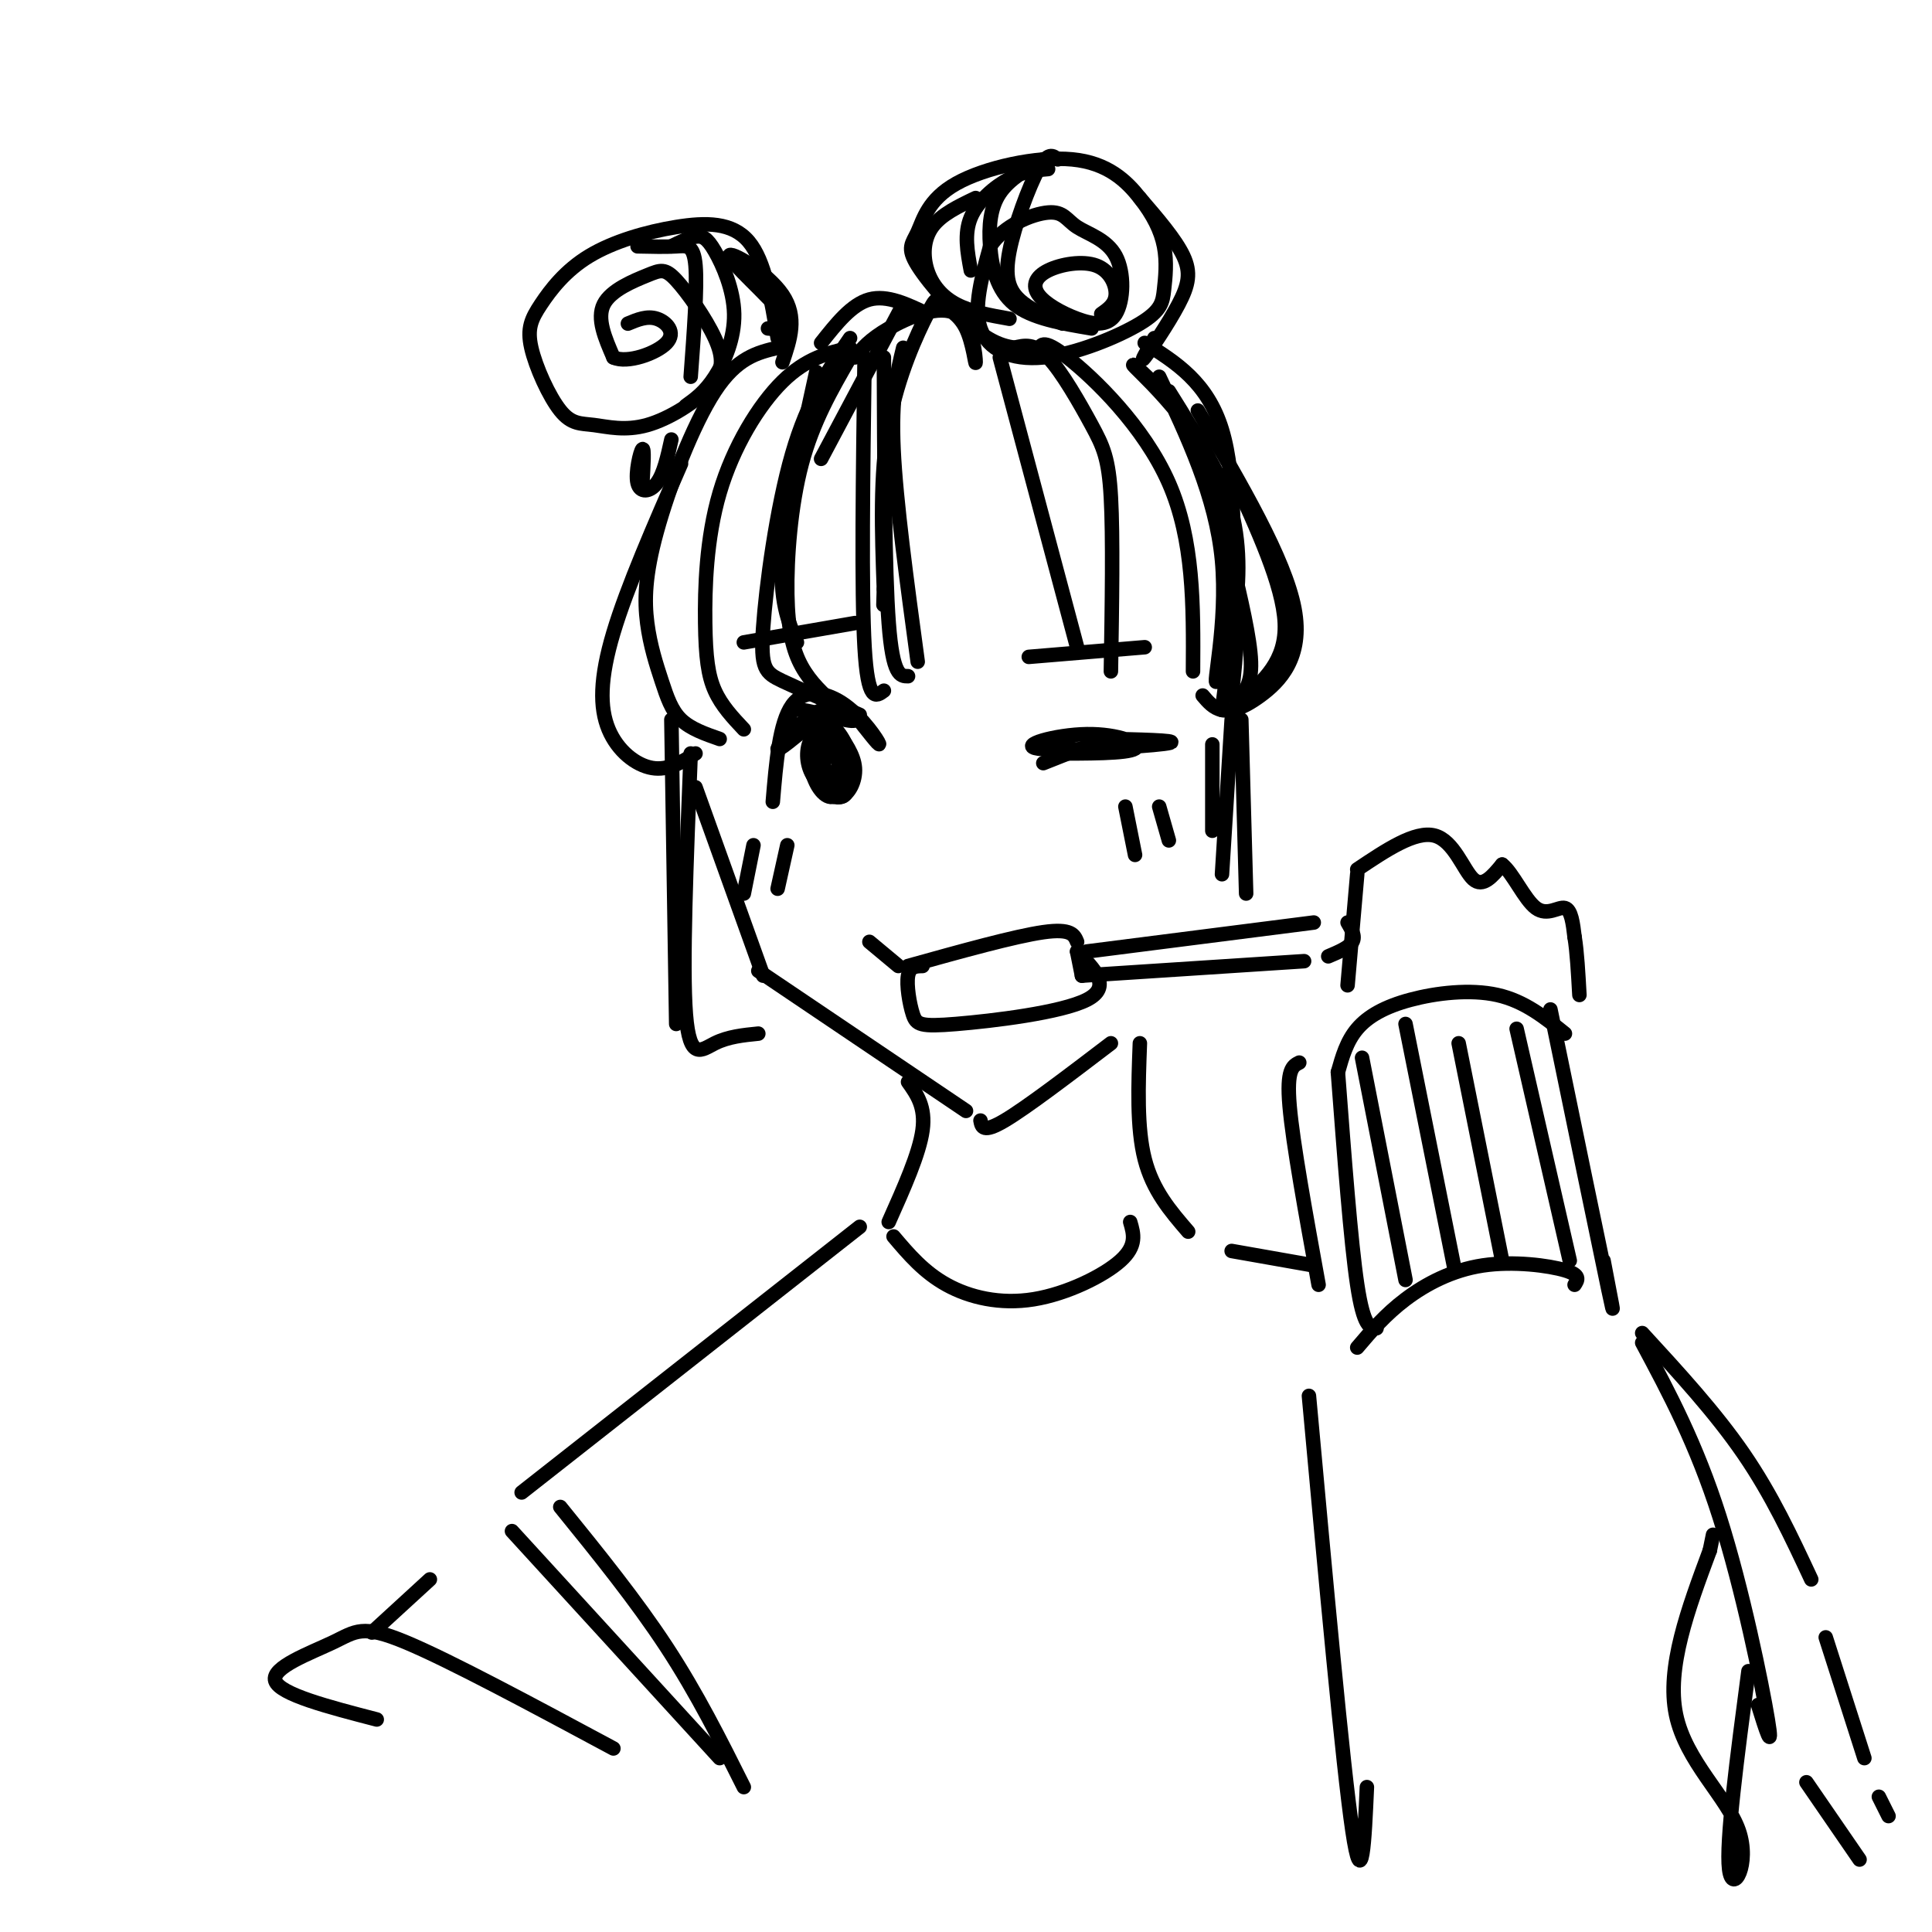 <svg viewBox='0 0 400 400' version='1.1' xmlns='http://www.w3.org/2000/svg' xmlns:xlink='http://www.w3.org/1999/xlink'><g fill='none' stroke='rgb(0,0,0)' stroke-width='3' stroke-linecap='round' stroke-linejoin='round'><path d='M161,72c-4.215,1.014 -8.431,2.028 -13,9c-4.569,6.972 -9.492,19.901 -12,29c-2.508,9.099 -2.600,14.367 -2,19c0.600,4.633 1.892,8.632 3,12c1.108,3.368 2.031,6.105 4,8c1.969,1.895 4.985,2.947 8,4'/><path d='M176,72c-4.542,1.073 -9.085,2.147 -14,7c-4.915,4.853 -10.204,13.486 -13,23c-2.796,9.514 -3.099,19.907 -3,27c0.099,7.093 0.600,10.884 2,14c1.400,3.116 3.700,5.558 6,8'/><path d='M207,74c0.000,0.000 16.000,60.000 16,60'/><path d='M210,72c2.060,-0.506 4.119,-1.012 7,2c2.881,3.012 6.583,9.542 9,14c2.417,4.458 3.548,6.845 4,15c0.452,8.155 0.226,22.077 0,36'/><path d='M215,73c0.311,-1.600 0.622,-3.200 6,1c5.378,4.200 15.822,14.200 21,26c5.178,11.800 5.089,25.400 5,39'/><path d='M242,81c3.417,5.417 6.833,10.833 9,17c2.167,6.167 3.083,13.083 4,20'/><path d='M179,74c-0.333,24.250 -0.667,48.500 0,60c0.667,11.500 2.333,10.250 4,9'/><path d='M183,74c0.083,22.000 0.167,44.000 1,55c0.833,11.000 2.417,11.000 4,11'/><path d='M187,72c-1.250,5.083 -2.500,10.167 -2,21c0.500,10.833 2.750,27.417 5,44'/><path d='M177,74c1.500,-1.845 3.001,-3.691 7,-6c3.999,-2.309 10.497,-5.082 14,-3c3.503,2.082 4.010,9.021 4,10c-0.010,0.979 -0.536,-4.000 -2,-7c-1.464,-3.000 -3.867,-4.021 -5,-5c-1.133,-0.979 -0.997,-1.918 -3,2c-2.003,3.918 -6.144,12.691 -8,23c-1.856,10.309 -1.428,22.155 -1,34'/><path d='M183,122c-0.167,5.667 -0.083,2.833 0,0'/><path d='M187,63c0.000,0.000 -17.000,32.000 -17,32'/><path d='M176,70c-4.369,6.357 -8.738,12.714 -12,24c-3.262,11.286 -5.417,27.500 -6,36c-0.583,8.500 0.405,9.286 4,11c3.595,1.714 9.798,4.357 16,7'/><path d='M160,166c0.685,-8.179 1.369,-16.357 4,-20c2.631,-3.643 7.208,-2.750 11,0c3.792,2.750 6.798,7.357 7,8c0.202,0.643 -2.399,-2.679 -5,-6'/><path d='M177,148c-1.000,-0.833 -1.000,0.083 -1,1'/><path d='M170,153c-1.161,1.737 -2.321,3.474 -2,6c0.321,2.526 2.125,5.843 4,6c1.875,0.157 3.822,-2.844 4,-6c0.178,-3.156 -1.414,-6.465 -3,-8c-1.586,-1.535 -3.168,-1.296 -4,0c-0.832,1.296 -0.916,3.648 -1,6'/><path d='M172,152c-1.526,-0.189 -3.052,-0.377 -4,1c-0.948,1.377 -1.316,4.320 0,7c1.316,2.680 4.318,5.099 6,5c1.682,-0.099 2.044,-2.714 1,-6c-1.044,-3.286 -3.492,-7.242 -5,-8c-1.508,-0.758 -2.074,1.684 -1,5c1.074,3.316 3.789,7.508 5,7c1.211,-0.508 0.917,-5.717 0,-8c-0.917,-2.283 -2.459,-1.642 -4,-1'/><path d='M170,154c-0.329,1.737 0.850,6.579 2,7c1.150,0.421 2.271,-3.579 2,-6c-0.271,-2.421 -1.935,-3.263 -2,-2c-0.065,1.263 1.467,4.632 3,8'/><path d='M172,152c-1.185,3.220 -2.369,6.440 -2,9c0.369,2.560 2.292,4.458 4,4c1.708,-0.458 3.202,-3.274 3,-6c-0.202,-2.726 -2.101,-5.363 -4,-8'/><path d='M217,156c8.214,0.014 16.427,0.029 18,-1c1.573,-1.029 -3.496,-3.100 -10,-3c-6.504,0.100 -14.443,2.373 -10,3c4.443,0.627 21.270,-0.392 26,-1c4.730,-0.608 -2.635,-0.804 -10,-1'/><path d='M231,153c-4.167,0.667 -9.583,2.833 -15,5'/><path d='M166,147c4.418,1.191 8.836,2.383 8,1c-0.836,-1.383 -6.925,-5.340 -6,-5c0.925,0.340 8.864,4.976 9,6c0.136,1.024 -7.533,-1.565 -11,-2c-3.467,-0.435 -2.734,1.282 -2,3'/><path d='M164,150c2.316,0.219 9.105,-0.735 11,-2c1.895,-1.265 -1.105,-2.841 -5,-1c-3.895,1.841 -8.684,7.097 -9,8c-0.316,0.903 3.842,-2.549 8,-6'/><path d='M154,133c0.000,0.000 23.000,-4.000 23,-4'/><path d='M213,136c0.000,0.000 24.000,-2.000 24,-2'/><path d='M188,200c11.083,-3.083 22.167,-6.167 28,-7c5.833,-0.833 6.417,0.583 7,2'/><path d='M191,200c-1.327,0.024 -2.654,0.048 -3,2c-0.346,1.952 0.289,5.833 1,8c0.711,2.167 1.499,2.622 9,2c7.501,-0.622 21.715,-2.321 27,-5c5.285,-2.679 1.643,-6.340 -2,-10'/><path d='M223,197c-0.167,-0.833 0.417,2.083 1,5'/><path d='M225,197c0.000,0.000 47.000,-6.000 47,-6'/><path d='M224,202c0.000,0.000 46.000,-3.000 46,-3'/><path d='M275,198c2.167,-0.917 4.333,-1.833 5,-3c0.667,-1.167 -0.167,-2.583 -1,-4'/><path d='M186,200c0.000,0.000 -6.000,-5.000 -6,-5'/><path d='M156,175c0.000,0.000 -2.000,10.000 -2,10'/><path d='M163,175c0.000,0.000 -2.000,9.000 -2,9'/><path d='M233,167c0.000,0.000 2.000,10.000 2,10'/><path d='M240,167c0.000,0.000 2.000,7.000 2,7'/><path d='M169,77c-3.167,14.333 -6.333,28.667 -7,38c-0.667,9.333 1.167,13.667 3,18'/><path d='M176,74c-3.839,6.643 -7.679,13.286 -10,22c-2.321,8.714 -3.125,19.500 -3,27c0.125,7.500 1.179,11.714 3,15c1.821,3.286 4.411,5.643 7,8'/><path d='M240,78c5.883,12.428 11.766,24.857 13,38c1.234,13.143 -2.181,27.001 -1,25c1.181,-2.001 6.957,-19.859 3,-35c-3.957,-15.141 -17.648,-27.563 -20,-30c-2.352,-2.437 6.636,5.113 12,13c5.364,7.887 7.104,16.111 8,23c0.896,6.889 0.948,12.445 1,18'/><path d='M256,130c0.000,5.333 -0.500,9.667 -1,14'/><path d='M253,147c0.000,0.000 3.000,-23.000 3,-23'/><path d='M255,116c1.917,8.083 3.833,16.167 4,21c0.167,4.833 -1.417,6.417 -3,8'/><path d='M144,163c0.000,0.000 14.000,39.000 14,39'/><path d='M157,201c0.000,0.000 43.000,29.000 43,29'/><path d='M203,232c0.250,1.333 0.500,2.667 5,0c4.500,-2.667 13.250,-9.333 22,-16'/><path d='M251,158c0.000,-2.667 0.000,-5.333 0,-3c0.000,2.333 0.000,9.667 0,17'/><path d='M139,149c0.000,0.000 1.000,63.000 1,63'/><path d='M143,156c-0.889,22.089 -1.778,44.178 -1,54c0.778,9.822 3.222,7.378 6,6c2.778,-1.378 5.889,-1.689 9,-2'/><path d='M255,149c0.000,0.000 -2.000,32.000 -2,32'/><path d='M257,149c0.000,0.000 1.000,36.000 1,36'/><path d='M141,96c-5.589,12.786 -11.179,25.571 -14,35c-2.821,9.429 -2.875,15.500 -1,20c1.875,4.500 5.679,7.429 9,8c3.321,0.571 6.161,-1.214 9,-3'/><path d='M214,72c-3.197,0.172 -6.394,0.344 -11,-3c-4.606,-3.344 -10.621,-10.205 -13,-14c-2.379,-3.795 -1.124,-4.525 0,-7c1.124,-2.475 2.116,-6.694 8,-10c5.884,-3.306 16.660,-5.698 24,-5c7.340,0.698 11.243,4.485 14,8c2.757,3.515 4.368,6.757 5,10c0.632,3.243 0.285,6.488 0,9c-0.285,2.512 -0.509,4.292 -5,7c-4.491,2.708 -13.247,6.344 -20,7c-6.753,0.656 -11.501,-1.670 -13,-6c-1.499,-4.330 0.250,-10.665 2,-17'/><path d='M205,51c2.786,-4.350 8.753,-6.724 12,-7c3.247,-0.276 3.776,1.548 6,3c2.224,1.452 6.143,2.534 8,6c1.857,3.466 1.651,9.316 0,12c-1.651,2.684 -4.748,2.203 -8,1c-3.252,-1.203 -6.659,-3.126 -8,-5c-1.341,-1.874 -0.617,-3.698 2,-5c2.617,-1.302 7.128,-2.081 10,-1c2.872,1.081 4.106,4.023 4,6c-0.106,1.977 -1.553,2.988 -3,4'/><path d='M161,70c-1.309,-8.000 -2.618,-16.000 -6,-20c-3.382,-4.000 -8.836,-4.000 -15,-3c-6.164,1.000 -13.038,2.998 -18,6c-4.962,3.002 -8.012,7.007 -10,10c-1.988,2.993 -2.915,4.975 -2,9c0.915,4.025 3.670,10.093 6,13c2.330,2.907 4.233,2.652 7,3c2.767,0.348 6.396,1.298 11,0c4.604,-1.298 10.183,-4.845 13,-8c2.817,-3.155 2.871,-5.917 1,-10c-1.871,-4.083 -5.666,-9.486 -8,-12c-2.334,-2.514 -3.205,-2.138 -6,-1c-2.795,1.138 -7.513,3.040 -9,6c-1.487,2.960 0.256,6.980 2,11'/><path d='M127,74c2.845,1.333 8.958,-0.833 11,-3c2.042,-2.167 0.012,-4.333 -2,-5c-2.012,-0.667 -4.006,0.167 -6,1'/><path d='M133,100c0.214,-3.696 0.429,-7.393 0,-7c-0.429,0.393 -1.500,4.875 -1,7c0.500,2.125 2.571,1.893 4,0c1.429,-1.893 2.214,-5.446 3,-9'/><path d='M159,68c2.839,0.244 5.679,0.488 3,-3c-2.679,-3.488 -10.875,-10.708 -11,-12c-0.125,-1.292 7.821,3.345 11,8c3.179,4.655 1.589,9.327 0,14'/><path d='M202,41c-3.577,1.708 -7.155,3.417 -9,6c-1.845,2.583 -1.958,6.042 -1,9c0.958,2.958 2.988,5.417 6,7c3.012,1.583 7.006,2.292 11,3'/><path d='M201,56c-0.711,-3.800 -1.422,-7.600 0,-11c1.422,-3.400 4.978,-6.400 8,-8c3.022,-1.600 5.511,-1.800 8,-2'/><path d='M170,71c3.167,-4.000 6.333,-8.000 10,-9c3.667,-1.000 7.833,1.000 12,3'/><path d='M236,41c3.696,4.292 7.393,8.583 9,12c1.607,3.417 1.125,5.958 -1,10c-2.125,4.042 -5.893,9.583 -7,11c-1.107,1.417 0.446,-1.292 2,-4'/><path d='M219,33c-1.006,-0.810 -2.012,-1.619 -4,2c-1.988,3.619 -4.958,11.667 -6,17c-1.042,5.333 -0.155,7.952 2,10c2.155,2.048 5.577,3.524 9,5'/><path d='M216,33c-3.524,2.042 -7.048,4.083 -9,7c-1.952,2.917 -2.333,6.708 -2,11c0.333,4.292 1.381,9.083 5,12c3.619,2.917 9.810,3.958 16,5'/><path d='M132,51c2.911,0.067 5.822,0.133 8,0c2.178,-0.133 3.622,-0.467 4,4c0.378,4.467 -0.311,13.733 -1,23'/><path d='M139,51c1.804,-0.885 3.608,-1.770 5,-2c1.392,-0.230 2.373,0.196 4,3c1.627,2.804 3.900,7.986 4,13c0.100,5.014 -1.971,9.861 -4,13c-2.029,3.139 -4.014,4.569 -6,6'/><path d='M237,71c6.500,4.083 13.000,8.167 16,18c3.000,9.833 2.500,25.417 2,41'/><path d='M248,85c9.030,15.399 18.060,30.798 20,41c1.940,10.202 -3.208,15.208 -7,18c-3.792,2.792 -6.226,3.369 -8,3c-1.774,-0.369 -2.887,-1.685 -4,-3'/><path d='M255,98c5.333,11.583 10.667,23.167 11,31c0.333,7.833 -4.333,11.917 -9,16'/><path d='M188,224c1.833,2.583 3.667,5.167 3,10c-0.667,4.833 -3.833,11.917 -7,19'/><path d='M236,216c-0.333,8.750 -0.667,17.500 1,24c1.667,6.500 5.333,10.750 9,15'/><path d='M279,204c0.000,0.000 2.000,-23.000 2,-23'/><path d='M281,180c6.000,-4.022 12.000,-8.044 16,-7c4.000,1.044 6.000,7.156 8,9c2.000,1.844 4.000,-0.578 6,-3'/><path d='M311,179c2.179,1.643 4.625,7.250 7,9c2.375,1.750 4.679,-0.357 6,0c1.321,0.357 1.661,3.179 2,6'/><path d='M326,194c0.500,3.000 0.750,7.500 1,12'/><path d='M277,222c0.899,-3.202 1.798,-6.405 4,-9c2.202,-2.595 5.708,-4.583 11,-6c5.292,-1.417 12.369,-2.262 18,-1c5.631,1.262 9.815,4.631 14,8'/><path d='M269,220c-1.333,0.667 -2.667,1.333 -2,9c0.667,7.667 3.333,22.333 6,37'/><path d='M321,209c5.083,24.667 10.167,49.333 12,58c1.833,8.667 0.417,1.333 -1,-6'/><path d='M271,289c3.500,38.250 7.000,76.500 9,90c2.000,13.500 2.500,2.250 3,-9'/><path d='M340,278c5.600,10.467 11.200,20.933 16,36c4.800,15.067 8.800,34.733 10,42c1.200,7.267 -0.400,2.133 -2,-3'/><path d='M281,279c2.911,-3.423 5.821,-6.845 10,-10c4.179,-3.155 9.625,-6.042 16,-7c6.375,-0.958 13.679,0.012 17,1c3.321,0.988 2.661,1.994 2,3'/><path d='M277,222c1.333,17.583 2.667,35.167 4,44c1.333,8.833 2.667,8.917 4,9'/><path d='M282,219c0.000,0.000 9.000,46.000 9,46'/><path d='M291,212c0.000,0.000 10.000,50.000 10,50'/><path d='M302,216c0.000,0.000 9.000,45.000 9,45'/><path d='M314,213c0.000,0.000 11.000,48.000 11,48'/><path d='M185,256c3.137,3.696 6.274,7.393 11,10c4.726,2.607 11.042,4.125 18,3c6.958,-1.125 14.560,-4.893 18,-8c3.440,-3.107 2.720,-5.554 2,-8'/><path d='M178,254c0.000,0.000 -70.000,55.000 -70,55'/><path d='M89,327c0.000,0.000 -12.000,11.000 -12,11'/><path d='M255,259c0.000,0.000 17.000,3.000 17,3'/><path d='M106,317c0.000,0.000 43.000,47.000 43,47'/><path d='M116,312c7.833,9.667 15.667,19.333 22,29c6.333,9.667 11.167,19.333 16,29'/><path d='M127,362c-16.958,-9.107 -33.917,-18.214 -43,-22c-9.083,-3.786 -10.292,-2.250 -15,0c-4.708,2.250 -12.917,5.214 -12,8c0.917,2.786 10.958,5.393 21,8'/><path d='M340,276c7.583,8.250 15.167,16.500 21,25c5.833,8.500 9.917,17.250 14,26'/><path d='M378,339c0.000,0.000 8.000,25.000 8,25'/><path d='M389,372c0.000,0.000 2.000,4.000 2,4'/><path d='M374,369c0.000,0.000 11.000,16.000 11,16'/><path d='M362,346c-2.345,17.720 -4.690,35.440 -4,41c0.690,5.560 4.417,-1.042 2,-8c-2.417,-6.958 -10.976,-14.274 -13,-24c-2.024,-9.726 2.488,-21.863 7,-34'/><path d='M354,321c1.167,-5.667 0.583,-2.833 0,0'/></g>
</svg>